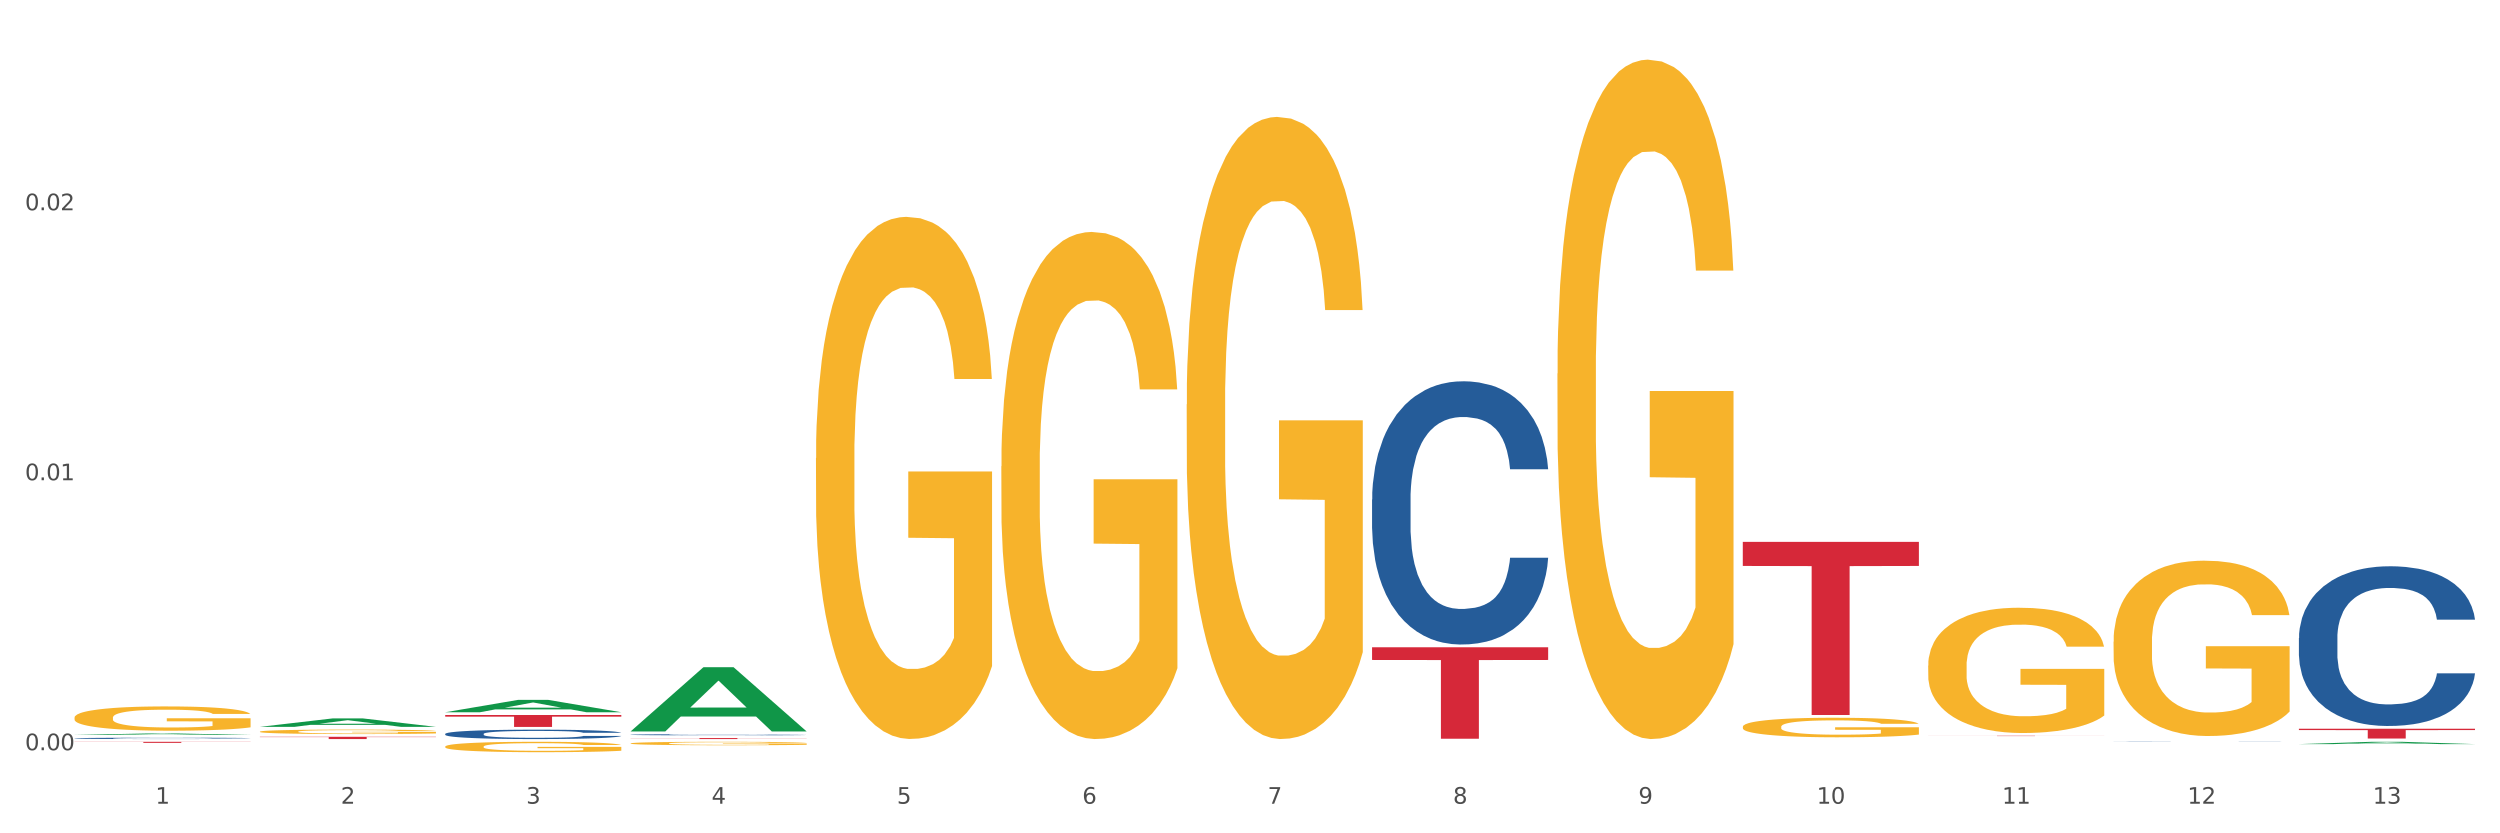 <?xml version="1.0" encoding="utf-8" standalone="no"?>
<!DOCTYPE svg PUBLIC "-//W3C//DTD SVG 1.1//EN"
  "http://www.w3.org/Graphics/SVG/1.1/DTD/svg11.dtd">
<svg xmlns:xlink="http://www.w3.org/1999/xlink" width="1080pt" height="360pt" viewBox="0 0 1080 360" xmlns="http://www.w3.org/2000/svg" version="1.1">
 <rect x="0" y="0" width="1080" height="360" fill="#333333" stroke="none"/>
 <defs>
  <style type="text/css">*{stroke-linejoin: round; stroke-linecap: butt}</style>
 </defs>
 <g id="figure_1">
  <g id="patch_1">
   <path d="M 0 360 
L 1080 360 
L 1080 0 
L 0 0 
z
" style="fill: #ffffff; stroke: #ffffff; stroke-linejoin: miter"/>
  </g>
  <g id="axes_1">
   <g id="matplotlib.axis_1">
    <g id="xtick_1">
     <g id="text_1">
      <!-- 1 -->
      <g style="fill: #4d4d4d" transform="translate(67.159 347.204) scale(0.096 -0.096)">
       <defs>
        <path id="DejaVuSans-31" d="M 794 531 
L 1825 531 
L 1825 4091 
L 703 3866 
L 703 4441 
L 1819 4666 
L 2450 4666 
L 2450 531 
L 3481 531 
L 3481 0 
L 794 0 
L 794 531 
z
" transform="scale(0.016)"/>
       </defs>
       <use xlink:href="#DejaVuSans-31"/>
      </g>
     </g>
    </g>
    <g id="xtick_2">
     <g id="text_2">
      <!-- 2 -->
      <g style="fill: #4d4d4d" transform="translate(147.238 347.204) scale(0.096 -0.096)">
       <defs>
        <path id="DejaVuSans-32" d="M 1228 531 
L 3431 531 
L 3431 0 
L 469 0 
L 469 531 
Q 828 903 1448 1529 
Q 2069 2156 2228 2338 
Q 2531 2678 2651 2914 
Q 2772 3150 2772 3378 
Q 2772 3750 2511 3984 
Q 2250 4219 1831 4219 
Q 1534 4219 1204 4116 
Q 875 4013 500 3803 
L 500 4441 
Q 881 4594 1212 4672 
Q 1544 4750 1819 4750 
Q 2544 4750 2975 4387 
Q 3406 4025 3406 3419 
Q 3406 3131 3298 2873 
Q 3191 2616 2906 2266 
Q 2828 2175 2409 1742 
Q 1991 1309 1228 531 
z
" transform="scale(0.016)"/>
       </defs>
       <use xlink:href="#DejaVuSans-32"/>
      </g>
     </g>
    </g>
    <g id="xtick_3">
     <g id="text_3">
      <!-- 3 -->
      <g style="fill: #4d4d4d" transform="translate(227.317 347.204) scale(0.096 -0.096)">
       <defs>
        <path id="DejaVuSans-33" d="M 2597 2516 
Q 3050 2419 3304 2112 
Q 3559 1806 3559 1356 
Q 3559 666 3084 287 
Q 2609 -91 1734 -91 
Q 1441 -91 1130 -33 
Q 819 25 488 141 
L 488 750 
Q 750 597 1062 519 
Q 1375 441 1716 441 
Q 2309 441 2620 675 
Q 2931 909 2931 1356 
Q 2931 1769 2642 2001 
Q 2353 2234 1838 2234 
L 1294 2234 
L 1294 2753 
L 1863 2753 
Q 2328 2753 2575 2939 
Q 2822 3125 2822 3475 
Q 2822 3834 2567 4026 
Q 2313 4219 1838 4219 
Q 1578 4219 1281 4162 
Q 984 4106 628 3988 
L 628 4550 
Q 988 4650 1302 4700 
Q 1616 4750 1894 4750 
Q 2613 4750 3031 4423 
Q 3450 4097 3450 3541 
Q 3450 3153 3228 2886 
Q 3006 2619 2597 2516 
z
" transform="scale(0.016)"/>
       </defs>
       <use xlink:href="#DejaVuSans-33"/>
      </g>
     </g>
    </g>
    <g id="xtick_4">
     <g id="text_4">
      <!-- 4 -->
      <g style="fill: #4d4d4d" transform="translate(307.396 347.204) scale(0.096 -0.096)">
       <defs>
        <path id="DejaVuSans-34" d="M 2419 4116 
L 825 1625 
L 2419 1625 
L 2419 4116 
z
M 2253 4666 
L 3047 4666 
L 3047 1625 
L 3713 1625 
L 3713 1100 
L 3047 1100 
L 3047 0 
L 2419 0 
L 2419 1100 
L 313 1100 
L 313 1709 
L 2253 4666 
z
" transform="scale(0.016)"/>
       </defs>
       <use xlink:href="#DejaVuSans-34"/>
      </g>
     </g>
    </g>
    <g id="xtick_5">
     <g id="text_5">
      <!-- 5 -->
      <g style="fill: #4d4d4d" transform="translate(387.475 347.204) scale(0.096 -0.096)">
       <defs>
        <path id="DejaVuSans-35" d="M 691 4666 
L 3169 4666 
L 3169 4134 
L 1269 4134 
L 1269 2991 
Q 1406 3038 1543 3061 
Q 1681 3084 1819 3084 
Q 2600 3084 3056 2656 
Q 3513 2228 3513 1497 
Q 3513 744 3044 326 
Q 2575 -91 1722 -91 
Q 1428 -91 1123 -41 
Q 819 9 494 109 
L 494 744 
Q 775 591 1075 516 
Q 1375 441 1709 441 
Q 2250 441 2565 725 
Q 2881 1009 2881 1497 
Q 2881 1984 2565 2268 
Q 2250 2553 1709 2553 
Q 1456 2553 1204 2497 
Q 953 2441 691 2322 
L 691 4666 
z
" transform="scale(0.016)"/>
       </defs>
       <use xlink:href="#DejaVuSans-35"/>
      </g>
     </g>
    </g>
    <g id="xtick_6">
     <g id="text_6">
      <!-- 6 -->
      <g style="fill: #4d4d4d" transform="translate(467.554 347.204) scale(0.096 -0.096)">
       <defs>
        <path id="DejaVuSans-36" d="M 2113 2584 
Q 1688 2584 1439 2293 
Q 1191 2003 1191 1497 
Q 1191 994 1439 701 
Q 1688 409 2113 409 
Q 2538 409 2786 701 
Q 3034 994 3034 1497 
Q 3034 2003 2786 2293 
Q 2538 2584 2113 2584 
z
M 3366 4563 
L 3366 3988 
Q 3128 4100 2886 4159 
Q 2644 4219 2406 4219 
Q 1781 4219 1451 3797 
Q 1122 3375 1075 2522 
Q 1259 2794 1537 2939 
Q 1816 3084 2150 3084 
Q 2853 3084 3261 2657 
Q 3669 2231 3669 1497 
Q 3669 778 3244 343 
Q 2819 -91 2113 -91 
Q 1303 -91 875 529 
Q 447 1150 447 2328 
Q 447 3434 972 4092 
Q 1497 4750 2381 4750 
Q 2619 4750 2861 4703 
Q 3103 4656 3366 4563 
z
" transform="scale(0.016)"/>
       </defs>
       <use xlink:href="#DejaVuSans-36"/>
      </g>
     </g>
    </g>
    <g id="xtick_7">
     <g id="text_7">
      <!-- 7 -->
      <g style="fill: #4d4d4d" transform="translate(547.634 347.204) scale(0.096 -0.096)">
       <defs>
        <path id="DejaVuSans-37" d="M 525 4666 
L 3525 4666 
L 3525 4397 
L 1831 0 
L 1172 0 
L 2766 4134 
L 525 4134 
L 525 4666 
z
" transform="scale(0.016)"/>
       </defs>
       <use xlink:href="#DejaVuSans-37"/>
      </g>
     </g>
    </g>
    <g id="xtick_8">
     <g id="text_8">
      <!-- 8 -->
      <g style="fill: #4d4d4d" transform="translate(627.713 347.204) scale(0.096 -0.096)">
       <defs>
        <path id="DejaVuSans-38" d="M 2034 2216 
Q 1584 2216 1326 1975 
Q 1069 1734 1069 1313 
Q 1069 891 1326 650 
Q 1584 409 2034 409 
Q 2484 409 2743 651 
Q 3003 894 3003 1313 
Q 3003 1734 2745 1975 
Q 2488 2216 2034 2216 
z
M 1403 2484 
Q 997 2584 770 2862 
Q 544 3141 544 3541 
Q 544 4100 942 4425 
Q 1341 4750 2034 4750 
Q 2731 4750 3128 4425 
Q 3525 4100 3525 3541 
Q 3525 3141 3298 2862 
Q 3072 2584 2669 2484 
Q 3125 2378 3379 2068 
Q 3634 1759 3634 1313 
Q 3634 634 3220 271 
Q 2806 -91 2034 -91 
Q 1263 -91 848 271 
Q 434 634 434 1313 
Q 434 1759 690 2068 
Q 947 2378 1403 2484 
z
M 1172 3481 
Q 1172 3119 1398 2916 
Q 1625 2713 2034 2713 
Q 2441 2713 2670 2916 
Q 2900 3119 2900 3481 
Q 2900 3844 2670 4047 
Q 2441 4250 2034 4250 
Q 1625 4250 1398 4047 
Q 1172 3844 1172 3481 
z
" transform="scale(0.016)"/>
       </defs>
       <use xlink:href="#DejaVuSans-38"/>
      </g>
     </g>
    </g>
    <g id="xtick_9">
     <g id="text_9">
      <!-- 9 -->
      <g style="fill: #4d4d4d" transform="translate(707.792 347.204) scale(0.096 -0.096)">
       <defs>
        <path id="DejaVuSans-39" d="M 703 97 
L 703 672 
Q 941 559 1184 500 
Q 1428 441 1663 441 
Q 2288 441 2617 861 
Q 2947 1281 2994 2138 
Q 2813 1869 2534 1725 
Q 2256 1581 1919 1581 
Q 1219 1581 811 2004 
Q 403 2428 403 3163 
Q 403 3881 828 4315 
Q 1253 4750 1959 4750 
Q 2769 4750 3195 4129 
Q 3622 3509 3622 2328 
Q 3622 1225 3098 567 
Q 2575 -91 1691 -91 
Q 1453 -91 1209 -44 
Q 966 3 703 97 
z
M 1959 2075 
Q 2384 2075 2632 2365 
Q 2881 2656 2881 3163 
Q 2881 3666 2632 3958 
Q 2384 4250 1959 4250 
Q 1534 4250 1286 3958 
Q 1038 3666 1038 3163 
Q 1038 2656 1286 2365 
Q 1534 2075 1959 2075 
z
" transform="scale(0.016)"/>
       </defs>
       <use xlink:href="#DejaVuSans-39"/>
      </g>
     </g>
    </g>
    <g id="xtick_10">
     <g id="text_10">
      <!-- 10 -->
      <g style="fill: #4d4d4d" transform="translate(784.817 347.204) scale(0.096 -0.096)">
       <defs>
        <path id="DejaVuSans-30" d="M 2034 4250 
Q 1547 4250 1301 3770 
Q 1056 3291 1056 2328 
Q 1056 1369 1301 889 
Q 1547 409 2034 409 
Q 2525 409 2770 889 
Q 3016 1369 3016 2328 
Q 3016 3291 2770 3770 
Q 2525 4250 2034 4250 
z
M 2034 4750 
Q 2819 4750 3233 4129 
Q 3647 3509 3647 2328 
Q 3647 1150 3233 529 
Q 2819 -91 2034 -91 
Q 1250 -91 836 529 
Q 422 1150 422 2328 
Q 422 3509 836 4129 
Q 1250 4750 2034 4750 
z
" transform="scale(0.016)"/>
       </defs>
       <use xlink:href="#DejaVuSans-31"/>
       <use xlink:href="#DejaVuSans-30" transform="translate(63.623 0)"/>
      </g>
     </g>
    </g>
    <g id="xtick_11">
     <g id="text_11">
      <!-- 11 -->
      <g style="fill: #4d4d4d" transform="translate(864.896 347.204) scale(0.096 -0.096)">
       <use xlink:href="#DejaVuSans-31"/>
       <use xlink:href="#DejaVuSans-31" transform="translate(63.623 0)"/>
      </g>
     </g>
    </g>
    <g id="xtick_12">
     <g id="text_12">
      <!-- 12 -->
      <g style="fill: #4d4d4d" transform="translate(944.975 347.204) scale(0.096 -0.096)">
       <use xlink:href="#DejaVuSans-31"/>
       <use xlink:href="#DejaVuSans-32" transform="translate(63.623 0)"/>
      </g>
     </g>
    </g>
    <g id="xtick_13">
     <g id="text_13">
      <!-- 13 -->
      <g style="fill: #4d4d4d" transform="translate(1025.054 347.204) scale(0.096 -0.096)">
       <use xlink:href="#DejaVuSans-31"/>
       <use xlink:href="#DejaVuSans-33" transform="translate(63.623 0)"/>
      </g>
     </g>
    </g>
    <g id="xtick_14"/>
    <g id="xtick_15"/>
    <g id="xtick_16"/>
    <g id="xtick_17"/>
    <g id="xtick_18"/>
    <g id="xtick_19"/>
    <g id="xtick_20"/>
    <g id="xtick_21"/>
    <g id="xtick_22"/>
    <g id="xtick_23"/>
    <g id="xtick_24"/>
    <g id="xtick_25"/>
   </g>
   <g id="matplotlib.axis_2">
    <g id="ytick_1">
     <g id="text_14">
      <!-- 0.00 -->
      <g style="fill: #4d4d4d" transform="translate(10.8 324.102) scale(0.096 -0.096)">
       <defs>
        <path id="DejaVuSans-2e" d="M 684 794 
L 1344 794 
L 1344 0 
L 684 0 
L 684 794 
z
" transform="scale(0.016)"/>
       </defs>
       <use xlink:href="#DejaVuSans-30"/>
       <use xlink:href="#DejaVuSans-2e" transform="translate(63.623 0)"/>
       <use xlink:href="#DejaVuSans-30" transform="translate(95.41 0)"/>
       <use xlink:href="#DejaVuSans-30" transform="translate(159.033 0)"/>
      </g>
     </g>
    </g>
    <g id="ytick_2">
     <g id="text_15">
      <!-- 0.01 -->
      <g style="fill: #4d4d4d" transform="translate(10.8 207.466) scale(0.096 -0.096)">
       <use xlink:href="#DejaVuSans-30"/>
       <use xlink:href="#DejaVuSans-2e" transform="translate(63.623 0)"/>
       <use xlink:href="#DejaVuSans-30" transform="translate(95.41 0)"/>
       <use xlink:href="#DejaVuSans-31" transform="translate(159.033 0)"/>
      </g>
     </g>
    </g>
    <g id="ytick_3">
     <g id="text_16">
      <!-- 0.02 -->
      <g style="fill: #4d4d4d" transform="translate(10.8 90.83) scale(0.096 -0.096)">
       <use xlink:href="#DejaVuSans-30"/>
       <use xlink:href="#DejaVuSans-2e" transform="translate(63.623 0)"/>
       <use xlink:href="#DejaVuSans-30" transform="translate(95.41 0)"/>
       <use xlink:href="#DejaVuSans-32" transform="translate(159.033 0)"/>
      </g>
     </g>
    </g>
    <g id="ytick_4"/>
    <g id="ytick_5"/>
    <g id="ytick_6"/>
   </g>
   <g id="PolyCollection_1">
    <path d="M 32.175 317.507 
L 32.253 317.506 
L 63.625 316.851 
L 76.644 316.851 
L 108.25 317.508 
L 93.192 317.508 
L 86.369 317.355 
L 53.978 317.355 
L 53.743 317.358 
L 47.155 317.508 
L 32.175 317.508 
L 32.175 317.507 
L 58.056 317.264 
L 82.291 317.263 
L 70.291 316.991 
L 70.134 316.99 
L 69.977 316.992 
L 57.978 317.263 
L 58.056 317.264 
L 32.175 317.507 
z
" clip-path="url(#p4237a0ad95)" style="fill: #109648"/>
    <path d="M 192.333 322.532 
L 192.423 322.528 
L 192.423 322.38 
L 192.603 322.253 
L 193.501 321.945 
L 194.848 321.69 
L 195.836 321.555 
L 196.824 321.444 
L 197.992 321.333 
L 199.429 321.218 
L 202.034 321.05 
L 203.65 320.964 
L 205.626 320.873 
L 209.219 320.742 
L 211.824 320.668 
L 214.518 320.607 
L 218.919 320.533 
L 221.793 320.5 
L 224.847 320.475 
L 228.53 320.459 
L 231.314 320.455 
L 237.422 320.467 
L 242.631 320.504 
L 245.146 320.533 
L 248.379 320.582 
L 250.086 320.615 
L 252.87 320.68 
L 255.744 320.767 
L 257.72 320.841 
L 260.684 320.98 
L 262.93 321.12 
L 264.995 321.292 
L 266.073 321.411 
L 266.882 321.522 
L 267.6 321.649 
L 268.319 321.85 
L 252.152 321.85 
L 251.523 321.707 
L 250.535 321.571 
L 249.098 321.44 
L 247.84 321.358 
L 245.685 321.255 
L 243.709 321.189 
L 241.643 321.14 
L 239.128 321.099 
L 237.152 321.079 
L 234.368 321.062 
L 228.889 321.066 
L 225.206 321.099 
L 222.692 321.14 
L 221.075 321.177 
L 219.638 321.218 
L 218.021 321.276 
L 216.135 321.362 
L 214.788 321.44 
L 213.44 321.538 
L 212.363 321.637 
L 211.375 321.752 
L 210.566 321.875 
L 209.937 322.002 
L 209.399 322.158 
L 208.949 322.417 
L 208.949 322.979 
L 209.129 323.106 
L 209.578 323.275 
L 210.117 323.402 
L 211.015 323.554 
L 211.824 323.656 
L 213.351 323.804 
L 215.057 323.927 
L 216.404 324.005 
L 217.752 324.071 
L 220.087 324.161 
L 222.692 324.235 
L 224.937 324.28 
L 227.991 324.321 
L 230.057 324.338 
L 231.853 324.346 
L 236.254 324.346 
L 239.398 324.334 
L 242.9 324.305 
L 245.595 324.268 
L 247.84 324.223 
L 250.355 324.149 
L 251.972 324.079 
L 251.972 323.221 
L 232.212 323.217 
L 232.212 322.647 
L 268.408 322.647 
L 268.408 324.321 
L 266.882 324.408 
L 265.175 324.486 
L 263.379 324.555 
L 260.684 324.642 
L 257.451 324.724 
L 254.577 324.781 
L 251.523 324.83 
L 247.93 324.876 
L 243.26 324.917 
L 240.386 324.933 
L 236.793 324.945 
L 232.571 324.95 
L 228.889 324.941 
L 225.296 324.921 
L 221.524 324.884 
L 217.841 324.83 
L 215.057 324.777 
L 212.273 324.711 
L 209.309 324.625 
L 206.974 324.543 
L 205.177 324.469 
L 203.201 324.375 
L 201.046 324.252 
L 199.429 324.141 
L 197.992 324.026 
L 196.465 323.878 
L 195.387 323.751 
L 194.309 323.591 
L 193.681 323.472 
L 192.962 323.287 
L 192.423 323.028 
L 192.333 322.532 
z
" clip-path="url(#p4237a0ad95)" style="fill: #f7b32b"/>
    <path d="M 592.729 215.81 
L 592.819 215.706 
L 592.819 212.798 
L 593.089 208.852 
L 594.078 201.581 
L 595.337 196.077 
L 597.495 189.638 
L 598.664 186.937 
L 600.193 183.926 
L 603.34 179.044 
L 606.937 174.89 
L 609.455 172.605 
L 611.343 171.151 
L 615.57 168.554 
L 617.998 167.412 
L 620.515 166.477 
L 622.674 165.854 
L 626.27 165.127 
L 629.148 164.816 
L 632.475 164.712 
L 635.263 164.816 
L 638.95 165.231 
L 644.345 166.477 
L 646.413 167.204 
L 649.201 168.451 
L 652.078 170.112 
L 654.417 171.774 
L 657.114 174.163 
L 659.902 177.279 
L 662.6 181.225 
L 664.488 184.86 
L 666.017 188.703 
L 667.365 193.377 
L 668.355 198.466 
L 668.804 202.724 
L 652.348 202.724 
L 651.899 198.881 
L 650.999 194.727 
L 650.1 191.923 
L 649.111 189.638 
L 647.582 187.041 
L 646.233 185.38 
L 643.985 183.406 
L 641.917 182.16 
L 640.209 181.433 
L 638.14 180.81 
L 633.734 180.187 
L 630.587 180.187 
L 628.608 180.394 
L 626.181 180.914 
L 624.112 181.641 
L 621.684 182.887 
L 619.796 184.237 
L 617.908 186.003 
L 616.829 187.249 
L 615.21 189.534 
L 614.131 191.403 
L 612.692 194.623 
L 611.883 196.908 
L 610.444 202.828 
L 609.814 207.19 
L 609.545 210.202 
L 609.365 213.525 
L 609.365 229.727 
L 609.904 236.997 
L 610.354 240.113 
L 611.073 243.644 
L 612.422 248.214 
L 614.401 252.68 
L 616.469 255.899 
L 618.177 257.873 
L 619.796 259.327 
L 621.415 260.469 
L 623.393 261.508 
L 625.012 262.131 
L 627.439 262.754 
L 630.317 263.066 
L 632.565 263.066 
L 637.151 262.546 
L 639.219 262.027 
L 641.198 261.3 
L 643.356 260.158 
L 645.064 258.911 
L 646.054 257.977 
L 647.672 256.003 
L 648.931 253.926 
L 650.01 251.537 
L 650.73 249.46 
L 651.539 246.344 
L 652.168 242.813 
L 652.348 240.944 
L 668.804 240.944 
L 668.445 244.683 
L 667.815 248.318 
L 666.556 253.199 
L 665.567 256.003 
L 664.038 259.431 
L 662.42 262.339 
L 660.172 265.558 
L 658.103 267.947 
L 655.945 270.024 
L 653.607 271.894 
L 649.381 274.49 
L 647.852 275.217 
L 644.615 276.463 
L 642.097 277.19 
L 638.41 277.917 
L 634.633 278.333 
L 630.677 278.437 
L 627.17 278.229 
L 623.303 277.606 
L 620.875 276.983 
L 618.177 276.048 
L 615.03 274.594 
L 612.063 272.828 
L 609.275 270.751 
L 606.667 268.362 
L 604.239 265.662 
L 601.092 261.196 
L 598.754 256.834 
L 597.045 252.784 
L 595.876 249.356 
L 594.707 244.994 
L 594.078 241.982 
L 593.089 234.712 
L 592.729 227.961 
L 592.729 215.81 
z
" clip-path="url(#p4237a0ad95)" style="fill: #255c99"/>
    <path d="M 913.046 320.496 
L 913.136 320.496 
L 913.136 320.494 
L 913.405 320.491 
L 914.395 320.485 
L 915.653 320.48 
L 917.812 320.475 
L 918.981 320.473 
L 920.509 320.47 
L 923.657 320.466 
L 927.254 320.463 
L 929.771 320.461 
L 931.66 320.46 
L 935.886 320.458 
L 938.314 320.457 
L 940.832 320.456 
L 942.99 320.456 
L 946.587 320.455 
L 949.465 320.455 
L 952.792 320.455 
L 955.579 320.455 
L 959.266 320.455 
L 964.662 320.456 
L 966.73 320.457 
L 969.518 320.458 
L 972.395 320.459 
L 974.733 320.46 
L 977.431 320.462 
L 980.218 320.465 
L 982.916 320.468 
L 984.805 320.471 
L 986.333 320.474 
L 987.682 320.478 
L 988.671 320.482 
L 989.121 320.486 
L 972.665 320.486 
L 972.215 320.483 
L 971.316 320.479 
L 970.417 320.477 
L 969.428 320.475 
L 967.899 320.473 
L 966.55 320.472 
L 964.302 320.47 
L 962.234 320.469 
L 960.525 320.468 
L 958.457 320.468 
L 954.051 320.467 
L 950.903 320.467 
L 948.925 320.468 
L 946.497 320.468 
L 944.429 320.469 
L 942.001 320.47 
L 940.113 320.471 
L 938.224 320.472 
L 937.145 320.473 
L 935.527 320.475 
L 934.447 320.477 
L 933.009 320.479 
L 932.199 320.481 
L 930.761 320.486 
L 930.131 320.489 
L 929.861 320.492 
L 929.681 320.495 
L 929.681 320.508 
L 930.221 320.514 
L 930.671 320.516 
L 931.39 320.519 
L 932.739 320.523 
L 934.717 320.527 
L 936.785 320.529 
L 938.494 320.531 
L 940.113 320.532 
L 941.731 320.533 
L 943.71 320.534 
L 945.328 320.534 
L 947.756 320.535 
L 950.634 320.535 
L 952.882 320.535 
L 957.468 320.535 
L 959.536 320.534 
L 961.514 320.534 
L 963.673 320.533 
L 965.381 320.532 
L 966.37 320.531 
L 967.989 320.529 
L 969.248 320.528 
L 970.327 320.526 
L 971.046 320.524 
L 971.856 320.521 
L 972.485 320.519 
L 972.665 320.517 
L 989.121 320.517 
L 988.761 320.52 
L 988.132 320.523 
L 986.873 320.527 
L 985.884 320.529 
L 984.355 320.532 
L 982.736 320.535 
L 980.488 320.537 
L 978.42 320.539 
L 976.262 320.541 
L 973.924 320.542 
L 969.697 320.544 
L 968.169 320.545 
L 964.931 320.546 
L 962.414 320.547 
L 958.727 320.547 
L 954.95 320.548 
L 950.993 320.548 
L 947.486 320.548 
L 943.62 320.547 
L 941.192 320.546 
L 938.494 320.546 
L 935.347 320.545 
L 932.379 320.543 
L 929.592 320.541 
L 926.984 320.539 
L 924.556 320.537 
L 921.409 320.534 
L 919.071 320.53 
L 917.362 320.527 
L 916.193 320.524 
L 915.024 320.52 
L 914.395 320.518 
L 913.405 320.512 
L 913.046 320.506 
L 913.046 320.496 
z
" clip-path="url(#p4237a0ad95)" style="fill: #255c99"/>
    <path d="M 993.125 275.629 
L 993.215 275.566 
L 993.215 273.802 
L 993.485 271.407 
L 994.474 266.995 
L 995.733 263.655 
L 997.891 259.748 
L 999.06 258.11 
L 1000.588 256.282 
L 1003.736 253.32 
L 1007.333 250.799 
L 1009.851 249.413 
L 1011.739 248.53 
L 1015.965 246.955 
L 1018.393 246.262 
L 1020.911 245.694 
L 1023.069 245.316 
L 1026.666 244.875 
L 1029.544 244.686 
L 1032.871 244.623 
L 1035.659 244.686 
L 1039.345 244.938 
L 1044.741 245.694 
L 1046.809 246.136 
L 1049.597 246.892 
L 1052.474 247.9 
L 1054.812 248.908 
L 1057.51 250.358 
L 1060.298 252.249 
L 1062.995 254.643 
L 1064.884 256.849 
L 1066.412 259.181 
L 1067.761 262.017 
L 1068.75 265.105 
L 1069.2 267.689 
L 1052.744 267.689 
L 1052.294 265.357 
L 1051.395 262.836 
L 1050.496 261.135 
L 1049.507 259.748 
L 1047.978 258.173 
L 1046.629 257.164 
L 1044.381 255.967 
L 1042.313 255.211 
L 1040.604 254.769 
L 1038.536 254.391 
L 1034.13 254.013 
L 1030.983 254.013 
L 1029.004 254.139 
L 1026.576 254.454 
L 1024.508 254.895 
L 1022.08 255.652 
L 1020.192 256.471 
L 1018.303 257.542 
L 1017.224 258.299 
L 1015.606 259.685 
L 1014.527 260.819 
L 1013.088 262.773 
L 1012.278 264.16 
L 1010.84 267.752 
L 1010.21 270.399 
L 1009.94 272.226 
L 1009.761 274.243 
L 1009.761 284.074 
L 1010.3 288.486 
L 1010.75 290.376 
L 1011.469 292.519 
L 1012.818 295.292 
L 1014.796 298.002 
L 1016.865 299.955 
L 1018.573 301.153 
L 1020.192 302.035 
L 1021.81 302.728 
L 1023.789 303.359 
L 1025.407 303.737 
L 1027.835 304.115 
L 1030.713 304.304 
L 1032.961 304.304 
L 1037.547 303.989 
L 1039.615 303.674 
L 1041.594 303.232 
L 1043.752 302.539 
L 1045.46 301.783 
L 1046.449 301.216 
L 1048.068 300.018 
L 1049.327 298.758 
L 1050.406 297.309 
L 1051.125 296.048 
L 1051.935 294.157 
L 1052.564 292.015 
L 1052.744 290.88 
L 1069.2 290.88 
L 1068.84 293.149 
L 1068.211 295.355 
L 1066.952 298.317 
L 1065.963 300.018 
L 1064.434 302.098 
L 1062.815 303.863 
L 1060.567 305.816 
L 1058.499 307.266 
L 1056.341 308.526 
L 1054.003 309.661 
L 1049.777 311.236 
L 1048.248 311.677 
L 1045.011 312.434 
L 1042.493 312.875 
L 1038.806 313.316 
L 1035.029 313.568 
L 1031.072 313.631 
L 1027.565 313.505 
L 1023.699 313.127 
L 1021.271 312.749 
L 1018.573 312.181 
L 1015.426 311.299 
L 1012.458 310.228 
L 1009.671 308.967 
L 1007.063 307.518 
L 1004.635 305.879 
L 1001.488 303.169 
L 999.15 300.523 
L 997.441 298.065 
L 996.272 295.985 
L 995.103 293.338 
L 994.474 291.511 
L 993.485 287.099 
L 993.125 283.003 
L 993.125 275.629 
z
" clip-path="url(#p4237a0ad95)" style="fill: #255c99"/>
    <path d="M 32.175 310.025 
L 32.265 310.015 
L 32.265 309.67 
L 32.444 309.373 
L 33.343 308.654 
L 34.69 308.059 
L 35.678 307.743 
L 36.666 307.484 
L 37.833 307.225 
L 39.271 306.957 
L 41.875 306.564 
L 43.492 306.362 
L 45.468 306.151 
L 49.061 305.844 
L 51.665 305.672 
L 54.36 305.528 
L 58.761 305.355 
L 61.635 305.279 
L 64.689 305.221 
L 68.371 305.183 
L 71.156 305.173 
L 77.263 305.202 
L 82.473 305.288 
L 84.988 305.355 
L 88.221 305.471 
L 89.927 305.547 
L 92.712 305.701 
L 95.586 305.902 
L 97.562 306.075 
L 100.526 306.401 
L 102.771 306.727 
L 104.837 307.129 
L 105.915 307.407 
L 106.723 307.666 
L 107.442 307.963 
L 108.16 308.433 
L 91.993 308.433 
L 91.365 308.098 
L 90.377 307.781 
L 88.939 307.474 
L 87.682 307.283 
L 85.526 307.043 
L 83.55 306.89 
L 81.485 306.774 
L 78.97 306.679 
L 76.994 306.631 
L 74.209 306.592 
L 68.731 306.602 
L 65.048 306.679 
L 62.533 306.774 
L 60.917 306.861 
L 59.479 306.957 
L 57.863 307.091 
L 55.977 307.292 
L 54.629 307.474 
L 53.282 307.705 
L 52.204 307.935 
L 51.216 308.203 
L 50.408 308.491 
L 49.779 308.788 
L 49.24 309.152 
L 48.791 309.756 
L 48.791 311.07 
L 48.971 311.367 
L 49.42 311.76 
L 49.959 312.057 
L 50.857 312.412 
L 51.665 312.652 
L 53.192 312.997 
L 54.899 313.285 
L 56.246 313.467 
L 57.593 313.62 
L 59.929 313.831 
L 62.533 314.004 
L 64.779 314.109 
L 67.832 314.205 
L 69.898 314.243 
L 71.695 314.263 
L 76.096 314.263 
L 79.239 314.234 
L 82.742 314.167 
L 85.437 314.08 
L 87.682 313.975 
L 90.197 313.802 
L 91.814 313.639 
L 91.814 311.636 
L 72.054 311.626 
L 72.054 310.293 
L 108.25 310.293 
L 108.25 314.205 
L 106.723 314.406 
L 105.017 314.589 
L 103.22 314.752 
L 100.526 314.953 
L 97.292 315.145 
L 94.418 315.279 
L 91.365 315.394 
L 87.772 315.5 
L 83.101 315.595 
L 80.227 315.634 
L 76.635 315.663 
L 72.413 315.672 
L 68.731 315.653 
L 65.138 315.605 
L 61.366 315.519 
L 57.683 315.394 
L 54.899 315.269 
L 52.114 315.116 
L 49.15 314.915 
L 46.815 314.723 
L 45.019 314.55 
L 43.043 314.33 
L 40.887 314.042 
L 39.271 313.783 
L 37.833 313.515 
L 36.307 313.17 
L 35.229 312.872 
L 34.151 312.498 
L 33.522 312.22 
L 32.804 311.789 
L 32.265 311.185 
L 32.175 310.025 
z
" clip-path="url(#p4237a0ad95)" style="fill: #f7b32b"/>
    <path d="M 192.333 307.685 
L 192.412 307.68 
L 223.783 302.35 
L 236.802 302.345 
L 268.408 307.695 
L 253.35 307.695 
L 246.527 306.449 
L 214.136 306.449 
L 213.901 306.469 
L 207.313 307.695 
L 192.333 307.695 
L 192.333 307.685 
L 218.215 305.706 
L 242.449 305.701 
L 230.449 303.485 
L 230.292 303.475 
L 230.136 303.49 
L 218.136 305.701 
L 218.215 305.706 
L 192.333 307.685 
z
" clip-path="url(#p4237a0ad95)" style="fill: #109648"/>
    <path d="M 112.254 313.998 
L 112.333 313.994 
L 143.704 310.353 
L 156.723 310.35 
L 188.329 314.005 
L 173.271 314.005 
L 166.448 313.154 
L 134.057 313.154 
L 133.822 313.167 
L 127.234 314.005 
L 112.254 314.005 
L 112.254 313.998 
L 138.135 312.646 
L 162.37 312.642 
L 150.37 311.129 
L 150.213 311.122 
L 150.056 311.132 
L 138.057 312.642 
L 138.135 312.646 
L 112.254 313.998 
z
" clip-path="url(#p4237a0ad95)" style="fill: #109648"/>
    <path d="M 993.125 321.454 
L 993.203 321.453 
L 1024.574 320.456 
L 1037.594 320.455 
L 1069.2 321.456 
L 1054.142 321.456 
L 1047.319 321.223 
L 1014.928 321.223 
L 1014.693 321.227 
L 1008.105 321.456 
L 993.125 321.456 
L 993.125 321.454 
L 1019.006 321.084 
L 1043.24 321.083 
L 1031.241 320.668 
L 1031.084 320.666 
L 1030.927 320.669 
L 1018.928 321.083 
L 1019.006 321.084 
L 993.125 321.454 
z
" clip-path="url(#p4237a0ad95)" style="fill: #109648"/>
    <path d="M 272.412 315.951 
L 272.491 315.925 
L 303.862 288.245 
L 316.881 288.219 
L 348.488 316.003 
L 333.429 316.003 
L 326.606 309.533 
L 294.215 309.533 
L 293.98 309.638 
L 287.392 316.003 
L 272.412 316.003 
L 272.412 315.951 
L 298.294 305.672 
L 322.528 305.646 
L 310.528 294.141 
L 310.372 294.089 
L 310.215 294.167 
L 298.215 305.646 
L 298.294 305.672 
L 272.412 315.951 
z
" clip-path="url(#p4237a0ad95)" style="fill: #109648"/>
    <path d="M 832.967 317.849 
L 909.042 317.849 
L 909.042 317.869 
L 879.116 317.869 
L 879.116 317.991 
L 862.712 317.991 
L 862.712 317.869 
L 832.967 317.869 
L 832.967 317.85 
L 832.967 317.849 
z
" clip-path="url(#p4237a0ad95)" style="fill: #d62839"/>
    <path d="M 993.125 314.81 
L 1069.2 314.81 
L 1069.2 315.401 
L 1039.275 315.405 
L 1039.275 319.061 
L 1022.87 319.061 
L 1022.87 315.405 
L 993.125 315.401 
L 993.125 314.814 
L 993.125 314.81 
z
" clip-path="url(#p4237a0ad95)" style="fill: #d62839"/>
    <path d="M 32.175 320.455 
L 108.25 320.455 
L 108.25 320.52 
L 78.325 320.52 
L 78.325 320.922 
L 61.92 320.922 
L 61.92 320.52 
L 32.175 320.52 
L 32.175 320.455 
L 32.175 320.455 
z
" clip-path="url(#p4237a0ad95)" style="fill: #d62839"/>
    <path d="M 112.254 318.293 
L 188.329 318.293 
L 188.329 318.429 
L 158.404 318.43 
L 158.404 319.276 
L 141.999 319.276 
L 141.999 318.43 
L 112.254 318.429 
L 112.254 318.293 
L 112.254 318.293 
z
" clip-path="url(#p4237a0ad95)" style="fill: #d62839"/>
    <path d="M 192.333 308.874 
L 268.408 308.874 
L 268.408 309.591 
L 238.483 309.596 
L 238.483 314.037 
L 222.078 314.037 
L 222.078 309.596 
L 192.333 309.591 
L 192.333 308.879 
L 192.333 308.874 
z
" clip-path="url(#p4237a0ad95)" style="fill: #d62839"/>
    <path d="M 272.412 318.846 
L 348.488 318.846 
L 348.488 318.906 
L 318.562 318.906 
L 318.562 319.276 
L 302.157 319.276 
L 302.157 318.906 
L 272.412 318.906 
L 272.412 318.847 
L 272.412 318.846 
z
" clip-path="url(#p4237a0ad95)" style="fill: #d62839"/>
    <path d="M 352.492 197.911 
L 352.581 197.705 
L 352.581 190.289 
L 352.761 183.903 
L 353.659 168.454 
L 355.006 155.682 
L 355.994 148.884 
L 356.982 143.322 
L 358.15 137.761 
L 359.587 131.993 
L 362.192 123.547 
L 363.809 119.221 
L 365.785 114.69 
L 369.377 108.098 
L 371.982 104.39 
L 374.676 101.3 
L 379.078 97.592 
L 381.952 95.944 
L 385.005 94.708 
L 388.688 93.884 
L 391.472 93.678 
L 397.58 94.296 
L 402.789 96.15 
L 405.304 97.592 
L 408.538 100.064 
L 410.244 101.712 
L 413.028 105.008 
L 415.903 109.334 
L 417.879 113.042 
L 420.843 120.045 
L 423.088 127.049 
L 425.154 135.701 
L 426.232 141.675 
L 427.04 147.236 
L 427.758 153.622 
L 428.477 163.716 
L 412.31 163.716 
L 411.681 156.506 
L 410.693 149.708 
L 409.256 143.117 
L 407.999 138.997 
L 405.843 133.847 
L 403.867 130.551 
L 401.801 128.079 
L 399.286 126.019 
L 397.31 124.989 
L 394.526 124.165 
L 389.047 124.371 
L 385.365 126.019 
L 382.85 128.079 
L 381.233 129.933 
L 379.796 131.993 
L 378.179 134.877 
L 376.293 139.203 
L 374.946 143.117 
L 373.599 148.06 
L 372.521 153.004 
L 371.533 158.772 
L 370.724 164.952 
L 370.096 171.337 
L 369.557 179.165 
L 369.108 192.143 
L 369.108 220.364 
L 369.287 226.749 
L 369.737 235.195 
L 370.275 241.581 
L 371.174 249.203 
L 371.982 254.352 
L 373.509 261.768 
L 375.215 267.948 
L 376.563 271.862 
L 377.91 275.158 
L 380.245 279.69 
L 382.85 283.397 
L 385.095 285.663 
L 388.149 287.723 
L 390.215 288.547 
L 392.011 288.959 
L 396.412 288.959 
L 399.556 288.341 
L 403.059 286.899 
L 405.753 285.045 
L 407.999 282.779 
L 410.514 279.072 
L 412.13 275.57 
L 412.13 232.517 
L 392.37 232.311 
L 392.37 203.678 
L 428.567 203.678 
L 428.567 287.723 
L 427.04 292.049 
L 425.333 295.963 
L 423.537 299.465 
L 420.843 303.791 
L 417.609 307.91 
L 414.735 310.794 
L 411.681 313.266 
L 408.088 315.532 
L 403.418 317.592 
L 400.544 318.416 
L 396.951 319.034 
L 392.73 319.24 
L 389.047 318.828 
L 385.455 317.798 
L 381.682 315.944 
L 378 313.266 
L 375.215 310.588 
L 372.431 307.293 
L 369.467 302.967 
L 367.132 298.847 
L 365.335 295.139 
L 363.359 290.401 
L 361.204 284.221 
L 359.587 278.66 
L 358.15 272.892 
L 356.623 265.476 
L 355.545 259.09 
L 354.468 251.057 
L 353.839 245.083 
L 353.12 235.813 
L 352.581 222.836 
L 352.492 197.911 
z
" clip-path="url(#p4237a0ad95)" style="fill: #f7b32b"/>
    <path d="M 272.412 321.146 
L 272.502 321.144 
L 272.502 321.095 
L 272.682 321.053 
L 273.58 320.951 
L 274.927 320.866 
L 275.915 320.821 
L 276.903 320.784 
L 278.071 320.747 
L 279.508 320.709 
L 282.113 320.653 
L 283.729 320.624 
L 285.705 320.594 
L 289.298 320.55 
L 291.903 320.526 
L 294.597 320.505 
L 298.998 320.481 
L 301.873 320.47 
L 304.926 320.462 
L 308.609 320.456 
L 311.393 320.455 
L 317.501 320.459 
L 322.71 320.471 
L 325.225 320.481 
L 328.458 320.497 
L 330.165 320.508 
L 332.949 320.53 
L 335.823 320.559 
L 337.799 320.583 
L 340.763 320.63 
L 343.009 320.676 
L 345.075 320.733 
L 346.152 320.773 
L 346.961 320.81 
L 347.679 320.852 
L 348.398 320.919 
L 332.231 320.919 
L 331.602 320.871 
L 330.614 320.826 
L 329.177 320.783 
L 327.919 320.755 
L 325.764 320.721 
L 323.788 320.699 
L 321.722 320.683 
L 319.207 320.669 
L 317.231 320.662 
L 314.447 320.657 
L 308.968 320.658 
L 305.286 320.669 
L 302.771 320.683 
L 301.154 320.695 
L 299.717 320.709 
L 298.1 320.728 
L 296.214 320.757 
L 294.867 320.783 
L 293.52 320.815 
L 292.442 320.848 
L 291.454 320.886 
L 290.645 320.927 
L 290.017 320.97 
L 289.478 321.022 
L 289.029 321.108 
L 289.029 321.295 
L 289.208 321.337 
L 289.657 321.393 
L 290.196 321.435 
L 291.094 321.486 
L 291.903 321.52 
L 293.43 321.569 
L 295.136 321.61 
L 296.483 321.636 
L 297.831 321.658 
L 300.166 321.688 
L 302.771 321.713 
L 305.016 321.728 
L 308.07 321.741 
L 310.136 321.747 
L 311.932 321.75 
L 316.333 321.75 
L 319.477 321.745 
L 322.98 321.736 
L 325.674 321.724 
L 327.919 321.709 
L 330.434 321.684 
L 332.051 321.661 
L 332.051 321.375 
L 312.291 321.374 
L 312.291 321.184 
L 348.488 321.184 
L 348.488 321.741 
L 346.961 321.77 
L 345.254 321.796 
L 343.458 321.819 
L 340.763 321.848 
L 337.53 321.875 
L 334.656 321.894 
L 331.602 321.911 
L 328.009 321.926 
L 323.339 321.939 
L 320.465 321.945 
L 316.872 321.949 
L 312.651 321.95 
L 308.968 321.948 
L 305.375 321.941 
L 301.603 321.929 
L 297.921 321.911 
L 295.136 321.893 
L 292.352 321.871 
L 289.388 321.842 
L 287.053 321.815 
L 285.256 321.791 
L 283.28 321.759 
L 281.125 321.718 
L 279.508 321.681 
L 278.071 321.643 
L 276.544 321.594 
L 275.466 321.552 
L 274.388 321.498 
L 273.76 321.459 
L 273.041 321.397 
L 272.502 321.311 
L 272.412 321.146 
z
" clip-path="url(#p4237a0ad95)" style="fill: #f7b32b"/>
    <path d="M 512.65 174.699 
L 512.74 174.454 
L 512.74 165.617 
L 512.919 158.008 
L 513.818 139.599 
L 515.165 124.381 
L 516.153 116.281 
L 517.141 109.653 
L 518.308 103.026 
L 519.745 96.153 
L 522.35 86.09 
L 523.967 80.935 
L 525.943 75.535 
L 529.536 67.68 
L 532.14 63.262 
L 534.835 59.58 
L 539.236 55.162 
L 542.11 53.198 
L 545.164 51.726 
L 548.846 50.744 
L 551.631 50.498 
L 557.738 51.235 
L 562.948 53.444 
L 565.462 55.162 
L 568.696 58.108 
L 570.402 60.071 
L 573.187 63.999 
L 576.061 69.153 
L 578.037 73.571 
L 581.001 81.917 
L 583.246 90.262 
L 585.312 100.571 
L 586.39 107.69 
L 587.198 114.317 
L 587.917 121.926 
L 588.635 133.953 
L 572.468 133.953 
L 571.839 125.362 
L 570.851 117.262 
L 569.414 109.408 
L 568.157 104.499 
L 566.001 98.362 
L 564.025 94.435 
L 561.96 91.49 
L 559.445 89.035 
L 557.469 87.808 
L 554.684 86.826 
L 549.206 87.071 
L 545.523 89.035 
L 543.008 91.49 
L 541.391 93.699 
L 539.954 96.153 
L 538.338 99.59 
L 536.451 104.744 
L 535.104 109.408 
L 533.757 115.299 
L 532.679 121.19 
L 531.691 128.063 
L 530.883 135.426 
L 530.254 143.035 
L 529.715 152.363 
L 529.266 167.826 
L 529.266 201.454 
L 529.446 209.063 
L 529.895 219.127 
L 530.434 226.736 
L 531.332 235.818 
L 532.14 241.954 
L 533.667 250.79 
L 535.374 258.154 
L 536.721 262.818 
L 538.068 266.745 
L 540.403 272.145 
L 543.008 276.563 
L 545.254 279.263 
L 548.307 281.718 
L 550.373 282.7 
L 552.169 283.191 
L 556.571 283.191 
L 559.714 282.454 
L 563.217 280.736 
L 565.912 278.527 
L 568.157 275.827 
L 570.672 271.409 
L 572.289 267.236 
L 572.289 215.936 
L 552.529 215.69 
L 552.529 181.572 
L 588.725 181.572 
L 588.725 281.718 
L 587.198 286.872 
L 585.492 291.536 
L 583.695 295.709 
L 581.001 300.863 
L 577.767 305.773 
L 574.893 309.209 
L 571.839 312.154 
L 568.247 314.854 
L 563.576 317.309 
L 560.702 318.291 
L 557.109 319.027 
L 552.888 319.273 
L 549.206 318.782 
L 545.613 317.554 
L 541.841 315.345 
L 538.158 312.154 
L 535.374 308.963 
L 532.589 305.036 
L 529.625 299.882 
L 527.29 294.972 
L 525.494 290.554 
L 523.518 284.909 
L 521.362 277.545 
L 519.745 270.918 
L 518.308 264.045 
L 516.781 255.209 
L 515.704 247.599 
L 514.626 238.027 
L 513.997 230.908 
L 513.279 219.863 
L 512.74 204.399 
L 512.65 174.699 
z
" clip-path="url(#p4237a0ad95)" style="fill: #f7b32b"/>
    <path d="M 432.571 201.43 
L 432.661 201.23 
L 432.661 194.027 
L 432.84 187.825 
L 433.738 172.82 
L 435.086 160.415 
L 436.074 153.813 
L 437.062 148.411 
L 438.229 143.009 
L 439.666 137.408 
L 442.271 129.205 
L 443.888 125.003 
L 445.864 120.602 
L 449.456 114.199 
L 452.061 110.598 
L 454.756 107.597 
L 459.157 103.996 
L 462.031 102.395 
L 465.085 101.195 
L 468.767 100.395 
L 471.551 100.195 
L 477.659 100.795 
L 482.868 102.595 
L 485.383 103.996 
L 488.617 106.397 
L 490.323 107.997 
L 493.108 111.198 
L 495.982 115.4 
L 497.958 119.001 
L 500.922 125.803 
L 503.167 132.606 
L 505.233 141.009 
L 506.311 146.811 
L 507.119 152.213 
L 507.838 158.415 
L 508.556 168.218 
L 492.389 168.218 
L 491.76 161.216 
L 490.772 154.613 
L 489.335 148.211 
L 488.078 144.21 
L 485.922 139.208 
L 483.946 136.007 
L 481.88 133.606 
L 479.366 131.606 
L 477.39 130.605 
L 474.605 129.805 
L 469.126 130.005 
L 465.444 131.606 
L 462.929 133.606 
L 461.312 135.407 
L 459.875 137.408 
L 458.258 140.208 
L 456.372 144.41 
L 455.025 148.211 
L 453.678 153.013 
L 452.6 157.815 
L 451.612 163.417 
L 450.804 169.419 
L 450.175 175.621 
L 449.636 183.223 
L 449.187 195.828 
L 449.187 223.237 
L 449.367 229.439 
L 449.816 237.642 
L 450.355 243.844 
L 451.253 251.247 
L 452.061 256.249 
L 453.588 263.451 
L 455.295 269.453 
L 456.642 273.255 
L 457.989 276.456 
L 460.324 280.857 
L 462.929 284.459 
L 465.174 286.659 
L 468.228 288.66 
L 470.294 289.46 
L 472.09 289.86 
L 476.491 289.86 
L 479.635 289.26 
L 483.138 287.86 
L 485.832 286.059 
L 488.078 283.858 
L 490.593 280.257 
L 492.209 276.856 
L 492.209 235.041 
L 472.45 234.841 
L 472.45 207.032 
L 508.646 207.032 
L 508.646 288.66 
L 507.119 292.861 
L 505.413 296.663 
L 503.616 300.064 
L 500.922 304.265 
L 497.688 308.267 
L 494.814 311.068 
L 491.76 313.469 
L 488.168 315.669 
L 483.497 317.67 
L 480.623 318.47 
L 477.03 319.071 
L 472.809 319.271 
L 469.126 318.87 
L 465.534 317.87 
L 461.761 316.069 
L 458.079 313.469 
L 455.295 310.868 
L 452.51 307.667 
L 449.546 303.465 
L 447.211 299.464 
L 445.415 295.862 
L 443.439 291.261 
L 441.283 285.259 
L 439.666 279.857 
L 438.229 274.255 
L 436.702 267.052 
L 435.625 260.85 
L 434.547 253.048 
L 433.918 247.246 
L 433.199 238.242 
L 432.661 225.638 
L 432.571 201.43 
z
" clip-path="url(#p4237a0ad95)" style="fill: #f7b32b"/>
    <path d="M 672.808 161.394 
L 672.898 161.126 
L 672.898 151.476 
L 673.078 143.166 
L 673.976 123.062 
L 675.323 106.443 
L 676.311 97.597 
L 677.299 90.36 
L 678.467 83.123 
L 679.904 75.617 
L 682.508 64.627 
L 684.125 58.998 
L 686.101 53.101 
L 689.694 44.523 
L 692.299 39.698 
L 694.993 35.677 
L 699.394 30.852 
L 702.268 28.708 
L 705.322 27.1 
L 709.005 26.028 
L 711.789 25.759 
L 717.896 26.564 
L 723.106 28.976 
L 725.621 30.852 
L 728.854 34.069 
L 730.561 36.214 
L 733.345 40.502 
L 736.219 46.131 
L 738.195 50.956 
L 741.159 60.07 
L 743.405 69.184 
L 745.47 80.442 
L 746.548 88.216 
L 747.357 95.453 
L 748.075 103.763 
L 748.794 116.897 
L 732.626 116.897 
L 731.998 107.515 
L 731.01 98.67 
L 729.573 90.092 
L 728.315 84.731 
L 726.16 78.03 
L 724.184 73.741 
L 722.118 70.524 
L 719.603 67.844 
L 717.627 66.503 
L 714.843 65.431 
L 709.364 65.699 
L 705.681 67.844 
L 703.166 70.524 
L 701.55 72.937 
L 700.113 75.617 
L 698.496 79.37 
L 696.61 84.999 
L 695.263 90.092 
L 693.915 96.525 
L 692.837 102.958 
L 691.849 110.464 
L 691.041 118.505 
L 690.412 126.815 
L 689.873 137.001 
L 689.424 153.888 
L 689.424 190.611 
L 689.604 198.921 
L 690.053 209.911 
L 690.592 218.221 
L 691.49 228.138 
L 692.299 234.84 
L 693.825 244.49 
L 695.532 252.531 
L 696.879 257.624 
L 698.226 261.913 
L 700.562 267.81 
L 703.166 272.635 
L 705.412 275.584 
L 708.466 278.264 
L 710.531 279.336 
L 712.328 279.872 
L 716.729 279.872 
L 719.872 279.068 
L 723.375 277.192 
L 726.07 274.779 
L 728.315 271.831 
L 730.83 267.006 
L 732.447 262.449 
L 732.447 206.426 
L 712.687 206.158 
L 712.687 168.899 
L 748.883 168.899 
L 748.883 278.264 
L 747.357 283.893 
L 745.65 288.986 
L 743.854 293.543 
L 741.159 299.172 
L 737.926 304.533 
L 735.052 308.286 
L 731.998 311.502 
L 728.405 314.451 
L 723.735 317.132 
L 720.86 318.204 
L 717.268 319.008 
L 713.046 319.276 
L 709.364 318.74 
L 705.771 317.4 
L 701.999 314.987 
L 698.316 311.502 
L 695.532 308.018 
L 692.748 303.729 
L 689.784 298.1 
L 687.448 292.739 
L 685.652 287.914 
L 683.676 281.749 
L 681.52 273.707 
L 679.904 266.47 
L 678.467 258.964 
L 676.94 249.314 
L 675.862 241.005 
L 674.784 230.551 
L 674.155 222.777 
L 673.437 210.715 
L 672.898 193.828 
L 672.808 161.394 
z
" clip-path="url(#p4237a0ad95)" style="fill: #f7b32b"/>
    <path d="M 752.887 313.97 
L 752.977 313.962 
L 752.977 313.684 
L 753.157 313.445 
L 754.055 312.866 
L 755.402 312.388 
L 756.39 312.133 
L 757.378 311.925 
L 758.546 311.716 
L 759.983 311.5 
L 762.588 311.184 
L 764.204 311.022 
L 766.18 310.852 
L 769.773 310.605 
L 772.378 310.466 
L 775.072 310.35 
L 779.473 310.211 
L 782.347 310.149 
L 785.401 310.103 
L 789.084 310.072 
L 791.868 310.064 
L 797.976 310.088 
L 803.185 310.157 
L 805.7 310.211 
L 808.933 310.304 
L 810.64 310.365 
L 813.424 310.489 
L 816.298 310.651 
L 818.274 310.79 
L 821.238 311.052 
L 823.484 311.315 
L 825.549 311.639 
L 826.627 311.863 
L 827.436 312.071 
L 828.154 312.311 
L 828.873 312.689 
L 812.706 312.689 
L 812.077 312.419 
L 811.089 312.164 
L 809.652 311.917 
L 808.394 311.763 
L 806.239 311.57 
L 804.263 311.446 
L 802.197 311.353 
L 799.682 311.276 
L 797.706 311.238 
L 794.922 311.207 
L 789.443 311.214 
L 785.76 311.276 
L 783.246 311.353 
L 781.629 311.423 
L 780.192 311.5 
L 778.575 311.608 
L 776.689 311.77 
L 775.342 311.917 
L 773.994 312.102 
L 772.917 312.287 
L 771.929 312.504 
L 771.12 312.735 
L 770.492 312.974 
L 769.953 313.268 
L 769.504 313.754 
L 769.504 314.811 
L 769.683 315.051 
L 770.132 315.367 
L 770.671 315.606 
L 771.569 315.892 
L 772.378 316.085 
L 773.905 316.363 
L 775.611 316.594 
L 776.958 316.741 
L 778.306 316.865 
L 780.641 317.034 
L 783.246 317.173 
L 785.491 317.258 
L 788.545 317.335 
L 790.611 317.366 
L 792.407 317.382 
L 796.808 317.382 
L 799.952 317.359 
L 803.454 317.304 
L 806.149 317.235 
L 808.394 317.15 
L 810.909 317.011 
L 812.526 316.88 
L 812.526 315.267 
L 792.766 315.259 
L 792.766 314.186 
L 828.963 314.186 
L 828.963 317.335 
L 827.436 317.497 
L 825.729 317.644 
L 823.933 317.775 
L 821.238 317.937 
L 818.005 318.092 
L 815.131 318.2 
L 812.077 318.292 
L 808.484 318.377 
L 803.814 318.455 
L 800.94 318.485 
L 797.347 318.509 
L 793.125 318.516 
L 789.443 318.501 
L 785.85 318.462 
L 782.078 318.393 
L 778.395 318.292 
L 775.611 318.192 
L 772.827 318.069 
L 769.863 317.907 
L 767.528 317.752 
L 765.731 317.613 
L 763.755 317.436 
L 761.6 317.204 
L 759.983 316.996 
L 758.546 316.78 
L 757.019 316.502 
L 755.941 316.262 
L 754.863 315.961 
L 754.235 315.738 
L 753.516 315.39 
L 752.977 314.904 
L 752.887 313.97 
z
" clip-path="url(#p4237a0ad95)" style="fill: #f7b32b"/>
    <path d="M 913.046 277.214 
L 913.135 277.145 
L 913.135 274.654 
L 913.315 272.51 
L 914.213 267.321 
L 915.561 263.032 
L 916.549 260.749 
L 917.537 258.881 
L 918.704 257.013 
L 920.141 255.076 
L 922.746 252.24 
L 924.363 250.787 
L 926.339 249.265 
L 929.931 247.051 
L 932.536 245.806 
L 935.231 244.768 
L 939.632 243.523 
L 942.506 242.969 
L 945.559 242.554 
L 949.242 242.278 
L 952.026 242.208 
L 958.134 242.416 
L 963.343 243.039 
L 965.858 243.523 
L 969.092 244.353 
L 970.798 244.907 
L 973.582 246.013 
L 976.457 247.466 
L 978.433 248.712 
L 981.397 251.064 
L 983.642 253.416 
L 985.708 256.321 
L 986.786 258.328 
L 987.594 260.196 
L 988.312 262.34 
L 989.031 265.73 
L 972.864 265.73 
L 972.235 263.309 
L 971.247 261.026 
L 969.81 258.812 
L 968.553 257.428 
L 966.397 255.699 
L 964.421 254.592 
L 962.355 253.762 
L 959.84 253.07 
L 957.864 252.724 
L 955.08 252.447 
L 949.601 252.516 
L 945.919 253.07 
L 943.404 253.762 
L 941.787 254.384 
L 940.35 255.076 
L 938.733 256.045 
L 936.847 257.498 
L 935.5 258.812 
L 934.153 260.472 
L 933.075 262.133 
L 932.087 264.07 
L 931.279 266.145 
L 930.65 268.29 
L 930.111 270.919 
L 929.662 275.277 
L 929.662 284.755 
L 929.841 286.9 
L 930.291 289.736 
L 930.829 291.881 
L 931.728 294.44 
L 932.536 296.17 
L 934.063 298.66 
L 935.769 300.736 
L 937.117 302.05 
L 938.464 303.157 
L 940.799 304.679 
L 943.404 305.924 
L 945.649 306.685 
L 948.703 307.377 
L 950.769 307.654 
L 952.565 307.792 
L 956.966 307.792 
L 960.11 307.585 
L 963.613 307.1 
L 966.307 306.478 
L 968.553 305.717 
L 971.068 304.472 
L 972.684 303.295 
L 972.684 288.837 
L 952.925 288.767 
L 952.925 279.151 
L 989.121 279.151 
L 989.121 307.377 
L 987.594 308.83 
L 985.887 310.144 
L 984.091 311.32 
L 981.397 312.773 
L 978.163 314.157 
L 975.289 315.125 
L 972.235 315.956 
L 968.643 316.717 
L 963.972 317.408 
L 961.098 317.685 
L 957.505 317.893 
L 953.284 317.962 
L 949.601 317.823 
L 946.009 317.478 
L 942.236 316.855 
L 938.554 315.956 
L 935.769 315.056 
L 932.985 313.949 
L 930.021 312.497 
L 927.686 311.113 
L 925.89 309.868 
L 923.914 308.276 
L 921.758 306.201 
L 920.141 304.333 
L 918.704 302.396 
L 917.177 299.906 
L 916.099 297.761 
L 915.022 295.063 
L 914.393 293.057 
L 913.674 289.943 
L 913.135 285.585 
L 913.046 277.214 
z
" clip-path="url(#p4237a0ad95)" style="fill: #f7b32b"/>
    <path d="M 832.967 287.553 
L 833.056 287.504 
L 833.056 285.724 
L 833.236 284.191 
L 834.134 280.484 
L 835.481 277.419 
L 836.469 275.787 
L 837.457 274.453 
L 838.625 273.118 
L 840.062 271.734 
L 842.667 269.707 
L 844.283 268.669 
L 846.259 267.581 
L 849.852 265.999 
L 852.457 265.109 
L 855.151 264.368 
L 859.552 263.478 
L 862.427 263.083 
L 865.48 262.786 
L 869.163 262.588 
L 871.947 262.539 
L 878.055 262.687 
L 883.264 263.132 
L 885.779 263.478 
L 889.012 264.071 
L 890.719 264.467 
L 893.503 265.258 
L 896.377 266.296 
L 898.353 267.186 
L 901.317 268.866 
L 903.563 270.547 
L 905.629 272.624 
L 906.706 274.057 
L 907.515 275.392 
L 908.233 276.924 
L 908.952 279.347 
L 892.785 279.347 
L 892.156 277.617 
L 891.168 275.985 
L 889.731 274.403 
L 888.474 273.415 
L 886.318 272.179 
L 884.342 271.388 
L 882.276 270.794 
L 879.761 270.3 
L 877.785 270.053 
L 875.001 269.855 
L 869.522 269.905 
L 865.84 270.3 
L 863.325 270.794 
L 861.708 271.239 
L 860.271 271.734 
L 858.654 272.426 
L 856.768 273.464 
L 855.421 274.403 
L 854.074 275.59 
L 852.996 276.776 
L 852.008 278.16 
L 851.199 279.643 
L 850.571 281.176 
L 850.032 283.054 
L 849.583 286.169 
L 849.583 292.942 
L 849.762 294.474 
L 850.211 296.501 
L 850.75 298.033 
L 851.648 299.863 
L 852.457 301.098 
L 853.984 302.878 
L 855.69 304.361 
L 857.038 305.3 
L 858.385 306.091 
L 860.72 307.179 
L 863.325 308.069 
L 865.57 308.613 
L 868.624 309.107 
L 870.69 309.305 
L 872.486 309.404 
L 876.887 309.404 
L 880.031 309.255 
L 883.534 308.909 
L 886.228 308.464 
L 888.474 307.921 
L 890.988 307.031 
L 892.605 306.19 
L 892.605 295.858 
L 872.845 295.809 
L 872.845 288.937 
L 909.042 288.937 
L 909.042 309.107 
L 907.515 310.145 
L 905.808 311.084 
L 904.012 311.925 
L 901.317 312.963 
L 898.084 313.952 
L 895.21 314.644 
L 892.156 315.237 
L 888.563 315.781 
L 883.893 316.275 
L 881.019 316.473 
L 877.426 316.621 
L 873.205 316.671 
L 869.522 316.572 
L 865.929 316.325 
L 862.157 315.88 
L 858.475 315.237 
L 855.69 314.594 
L 852.906 313.803 
L 849.942 312.765 
L 847.607 311.776 
L 845.81 310.887 
L 843.834 309.75 
L 841.679 308.267 
L 840.062 306.932 
L 838.625 305.548 
L 837.098 303.768 
L 836.02 302.235 
L 834.942 300.307 
L 834.314 298.874 
L 833.595 296.649 
L 833.056 293.535 
L 832.967 287.553 
z
" clip-path="url(#p4237a0ad95)" style="fill: #f7b32b"/>
    <path d="M 592.729 279.615 
L 668.804 279.615 
L 668.804 285.105 
L 638.879 285.142 
L 638.879 319.119 
L 622.474 319.119 
L 622.474 285.142 
L 592.729 285.105 
L 592.729 279.653 
L 592.729 279.615 
z
" clip-path="url(#p4237a0ad95)" style="fill: #d62839"/>
    <path d="M 752.887 234.095 
L 828.963 234.095 
L 828.963 244.488 
L 799.037 244.559 
L 799.037 308.886 
L 782.632 308.886 
L 782.632 244.559 
L 752.887 244.488 
L 752.887 234.165 
L 752.887 234.095 
z
" clip-path="url(#p4237a0ad95)" style="fill: #d62839"/>
    <path d="M 112.254 316.075 
L 112.344 316.074 
L 112.344 316.01 
L 112.524 315.956 
L 113.422 315.823 
L 114.769 315.714 
L 115.757 315.656 
L 116.745 315.608 
L 117.913 315.561 
L 119.35 315.511 
L 121.954 315.439 
L 123.571 315.402 
L 125.547 315.363 
L 129.14 315.307 
L 131.744 315.275 
L 134.439 315.249 
L 138.84 315.217 
L 141.714 315.203 
L 144.768 315.192 
L 148.45 315.185 
L 151.235 315.183 
L 157.342 315.189 
L 162.552 315.205 
L 165.067 315.217 
L 168.3 315.238 
L 170.007 315.252 
L 172.791 315.28 
L 175.665 315.317 
L 177.641 315.349 
L 180.605 315.409 
L 182.85 315.469 
L 184.916 315.543 
L 185.994 315.594 
L 186.802 315.642 
L 187.521 315.696 
L 188.24 315.783 
L 172.072 315.783 
L 171.444 315.721 
L 170.456 315.663 
L 169.019 315.607 
L 167.761 315.571 
L 165.606 315.527 
L 163.63 315.499 
L 161.564 315.478 
L 159.049 315.46 
L 157.073 315.451 
L 154.289 315.444 
L 148.81 315.446 
L 145.127 315.46 
L 142.612 315.478 
L 140.996 315.494 
L 139.559 315.511 
L 137.942 315.536 
L 136.056 315.573 
L 134.708 315.607 
L 133.361 315.649 
L 132.283 315.691 
L 131.295 315.74 
L 130.487 315.793 
L 129.858 315.848 
L 129.319 315.915 
L 128.87 316.026 
L 128.87 316.268 
L 129.05 316.322 
L 129.499 316.395 
L 130.038 316.449 
L 130.936 316.514 
L 131.744 316.558 
L 133.271 316.622 
L 134.978 316.675 
L 136.325 316.708 
L 137.672 316.737 
L 140.008 316.775 
L 142.612 316.807 
L 144.858 316.826 
L 147.912 316.844 
L 149.977 316.851 
L 151.774 316.855 
L 156.175 316.855 
L 159.318 316.849 
L 162.821 316.837 
L 165.516 316.821 
L 167.761 316.802 
L 170.276 316.77 
L 171.893 316.74 
L 171.893 316.372 
L 152.133 316.37 
L 152.133 316.125 
L 188.329 316.125 
L 188.329 316.844 
L 186.802 316.881 
L 185.096 316.915 
L 183.3 316.945 
L 180.605 316.982 
L 177.372 317.017 
L 174.497 317.042 
L 171.444 317.063 
L 167.851 317.082 
L 163.181 317.1 
L 160.306 317.107 
L 156.714 317.112 
L 152.492 317.114 
L 148.81 317.11 
L 145.217 317.101 
L 141.445 317.086 
L 137.762 317.063 
L 134.978 317.04 
L 132.194 317.012 
L 129.23 316.975 
L 126.894 316.939 
L 125.098 316.908 
L 123.122 316.867 
L 120.966 316.814 
L 119.35 316.766 
L 117.913 316.717 
L 116.386 316.654 
L 115.308 316.599 
L 114.23 316.53 
L 113.601 316.479 
L 112.883 316.4 
L 112.344 316.289 
L 112.254 316.075 
z
" clip-path="url(#p4237a0ad95)" style="fill: #f7b32b"/>
    <path d="M 272.412 317.4 
L 272.502 317.4 
L 272.502 317.387 
L 272.772 317.37 
L 273.761 317.339 
L 275.02 317.316 
L 277.178 317.288 
L 278.347 317.277 
L 279.876 317.264 
L 283.023 317.243 
L 286.62 317.225 
L 289.138 317.216 
L 291.027 317.209 
L 295.253 317.198 
L 297.681 317.193 
L 300.199 317.189 
L 302.357 317.187 
L 305.954 317.184 
L 308.831 317.182 
L 312.159 317.182 
L 314.946 317.182 
L 318.633 317.184 
L 324.028 317.189 
L 326.097 317.193 
L 328.884 317.198 
L 331.762 317.205 
L 334.1 317.212 
L 336.798 317.222 
L 339.585 317.236 
L 342.283 317.252 
L 344.171 317.268 
L 345.7 317.284 
L 347.049 317.304 
L 348.038 317.326 
L 348.488 317.344 
L 332.032 317.344 
L 331.582 317.328 
L 330.683 317.31 
L 329.784 317.298 
L 328.794 317.288 
L 327.266 317.277 
L 325.917 317.27 
L 323.669 317.262 
L 321.601 317.256 
L 319.892 317.253 
L 317.824 317.251 
L 313.418 317.248 
L 310.27 317.248 
L 308.292 317.249 
L 305.864 317.251 
L 303.796 317.254 
L 301.368 317.259 
L 299.479 317.265 
L 297.591 317.273 
L 296.512 317.278 
L 294.893 317.288 
L 293.814 317.296 
L 292.375 317.31 
L 291.566 317.319 
L 290.127 317.345 
L 289.498 317.363 
L 289.228 317.376 
L 289.048 317.39 
L 289.048 317.459 
L 289.588 317.491 
L 290.037 317.504 
L 290.757 317.519 
L 292.106 317.538 
L 294.084 317.557 
L 296.152 317.571 
L 297.861 317.58 
L 299.479 317.586 
L 301.098 317.591 
L 303.076 317.595 
L 304.695 317.598 
L 307.123 317.601 
L 310 317.602 
L 312.249 317.602 
L 316.835 317.6 
L 318.903 317.597 
L 320.881 317.594 
L 323.039 317.589 
L 324.748 317.584 
L 325.737 317.58 
L 327.356 317.572 
L 328.615 317.563 
L 329.694 317.553 
L 330.413 317.544 
L 331.222 317.53 
L 331.852 317.515 
L 332.032 317.507 
L 348.488 317.507 
L 348.128 317.523 
L 347.498 317.539 
L 346.24 317.56 
L 345.25 317.572 
L 343.722 317.586 
L 342.103 317.599 
L 339.855 317.612 
L 337.787 317.623 
L 335.629 317.632 
L 333.291 317.64 
L 329.064 317.651 
L 327.535 317.654 
L 324.298 317.659 
L 321.78 317.662 
L 318.094 317.665 
L 314.317 317.667 
L 310.36 317.667 
L 306.853 317.667 
L 302.986 317.664 
L 300.558 317.661 
L 297.861 317.657 
L 294.713 317.651 
L 291.746 317.644 
L 288.958 317.635 
L 286.351 317.624 
L 283.923 317.613 
L 280.775 317.594 
L 278.437 317.575 
L 276.729 317.558 
L 275.56 317.543 
L 274.391 317.525 
L 273.761 317.512 
L 272.772 317.481 
L 272.412 317.452 
L 272.412 317.4 
z
" clip-path="url(#p4237a0ad95)" style="fill: #255c99"/>
    <path d="M 32.175 318.952 
L 32.265 318.951 
L 32.265 318.936 
L 32.535 318.916 
L 33.524 318.878 
L 34.783 318.849 
L 36.941 318.816 
L 38.11 318.802 
L 39.639 318.786 
L 42.786 318.761 
L 46.383 318.74 
L 48.901 318.728 
L 50.789 318.72 
L 55.016 318.707 
L 57.443 318.701 
L 59.961 318.696 
L 62.119 318.693 
L 65.716 318.689 
L 68.594 318.687 
L 71.921 318.687 
L 74.709 318.687 
L 78.396 318.69 
L 83.791 318.696 
L 85.859 318.7 
L 88.647 318.706 
L 91.524 318.715 
L 93.862 318.724 
L 96.56 318.736 
L 99.348 318.752 
L 102.045 318.772 
L 103.934 318.791 
L 105.463 318.811 
L 106.811 318.835 
L 107.801 318.862 
L 108.25 318.884 
L 91.794 318.884 
L 91.345 318.864 
L 90.445 318.842 
L 89.546 318.828 
L 88.557 318.816 
L 87.028 318.803 
L 85.679 318.794 
L 83.431 318.784 
L 81.363 318.777 
L 79.655 318.774 
L 77.586 318.77 
L 73.18 318.767 
L 70.033 318.767 
L 68.054 318.768 
L 65.627 318.771 
L 63.558 318.775 
L 61.13 318.781 
L 59.242 318.788 
L 57.354 318.797 
L 56.274 318.804 
L 54.656 318.815 
L 53.577 318.825 
L 52.138 318.842 
L 51.329 318.854 
L 49.89 318.884 
L 49.26 318.907 
L 48.991 318.923 
L 48.811 318.94 
L 48.811 319.024 
L 49.35 319.061 
L 49.8 319.077 
L 50.519 319.096 
L 51.868 319.119 
L 53.847 319.143 
L 55.915 319.159 
L 57.623 319.169 
L 59.242 319.177 
L 60.861 319.183 
L 62.839 319.188 
L 64.457 319.191 
L 66.885 319.195 
L 69.763 319.196 
L 72.011 319.196 
L 76.597 319.194 
L 78.665 319.191 
L 80.644 319.187 
L 82.802 319.181 
L 84.51 319.175 
L 85.5 319.17 
L 87.118 319.16 
L 88.377 319.149 
L 89.456 319.137 
L 90.176 319.126 
L 90.985 319.11 
L 91.614 319.091 
L 91.794 319.082 
L 108.25 319.082 
L 107.89 319.101 
L 107.261 319.12 
L 106.002 319.145 
L 105.013 319.16 
L 103.484 319.178 
L 101.866 319.193 
L 99.618 319.209 
L 97.549 319.222 
L 95.391 319.232 
L 93.053 319.242 
L 88.827 319.256 
L 87.298 319.259 
L 84.061 319.266 
L 81.543 319.269 
L 77.856 319.273 
L 74.079 319.275 
L 70.123 319.276 
L 66.616 319.275 
L 62.749 319.272 
L 60.321 319.268 
L 57.623 319.264 
L 54.476 319.256 
L 51.509 319.247 
L 48.721 319.236 
L 46.113 319.224 
L 43.685 319.21 
L 40.538 319.187 
L 38.2 319.164 
L 36.491 319.143 
L 35.322 319.125 
L 34.153 319.103 
L 33.524 319.087 
L 32.535 319.049 
L 32.175 319.015 
L 32.175 318.952 
z
" clip-path="url(#p4237a0ad95)" style="fill: #255c99"/>
    <path d="M 192.333 317.04 
L 192.423 317.036 
L 192.423 316.932 
L 192.693 316.791 
L 193.682 316.532 
L 194.941 316.335 
L 197.099 316.105 
L 198.268 316.009 
L 199.797 315.901 
L 202.944 315.727 
L 206.541 315.579 
L 209.059 315.497 
L 210.947 315.445 
L 215.174 315.353 
L 217.602 315.312 
L 220.12 315.278 
L 222.278 315.256 
L 225.875 315.23 
L 228.752 315.219 
L 232.079 315.215 
L 234.867 315.219 
L 238.554 315.234 
L 243.949 315.278 
L 246.018 315.304 
L 248.805 315.349 
L 251.683 315.408 
L 254.021 315.467 
L 256.718 315.553 
L 259.506 315.664 
L 262.204 315.805 
L 264.092 315.935 
L 265.621 316.072 
L 266.97 316.239 
L 267.959 316.421 
L 268.408 316.573 
L 251.953 316.573 
L 251.503 316.435 
L 250.604 316.287 
L 249.704 316.187 
L 248.715 316.105 
L 247.187 316.013 
L 245.838 315.953 
L 243.59 315.883 
L 241.521 315.838 
L 239.813 315.812 
L 237.745 315.79 
L 233.338 315.768 
L 230.191 315.768 
L 228.213 315.775 
L 225.785 315.794 
L 223.717 315.82 
L 221.289 315.864 
L 219.4 315.912 
L 217.512 315.976 
L 216.433 316.02 
L 214.814 316.102 
L 213.735 316.168 
L 212.296 316.283 
L 211.487 316.365 
L 210.048 316.576 
L 209.419 316.732 
L 209.149 316.84 
L 208.969 316.958 
L 208.969 317.537 
L 209.509 317.796 
L 209.958 317.908 
L 210.678 318.034 
L 212.027 318.197 
L 214.005 318.356 
L 216.073 318.471 
L 217.782 318.542 
L 219.4 318.594 
L 221.019 318.634 
L 222.997 318.671 
L 224.616 318.694 
L 227.044 318.716 
L 229.921 318.727 
L 232.169 318.727 
L 236.755 318.709 
L 238.824 318.69 
L 240.802 318.664 
L 242.96 318.623 
L 244.669 318.579 
L 245.658 318.545 
L 247.276 318.475 
L 248.535 318.401 
L 249.615 318.315 
L 250.334 318.241 
L 251.143 318.13 
L 251.773 318.004 
L 251.953 317.937 
L 268.408 317.937 
L 268.049 318.071 
L 267.419 318.201 
L 266.16 318.375 
L 265.171 318.475 
L 263.643 318.597 
L 262.024 318.701 
L 259.776 318.816 
L 257.708 318.901 
L 255.549 318.976 
L 253.211 319.042 
L 248.985 319.135 
L 247.456 319.161 
L 244.219 319.205 
L 241.701 319.231 
L 238.014 319.257 
L 234.238 319.272 
L 230.281 319.276 
L 226.774 319.269 
L 222.907 319.246 
L 220.479 319.224 
L 217.782 319.191 
L 214.634 319.139 
L 211.667 319.076 
L 208.879 319.002 
L 206.271 318.916 
L 203.843 318.82 
L 200.696 318.66 
L 198.358 318.505 
L 196.65 318.36 
L 195.481 318.238 
L 194.312 318.082 
L 193.682 317.974 
L 192.693 317.715 
L 192.333 317.474 
L 192.333 317.04 
z
" clip-path="url(#p4237a0ad95)" style="fill: #255c99"/>
   </g>
  </g>
 </g>
 <defs>
  <clipPath id="p4237a0ad95">
   <rect x="32.175" y="10.8" width="1037.025" height="329.109"/>
  </clipPath>
 </defs>
</svg>
